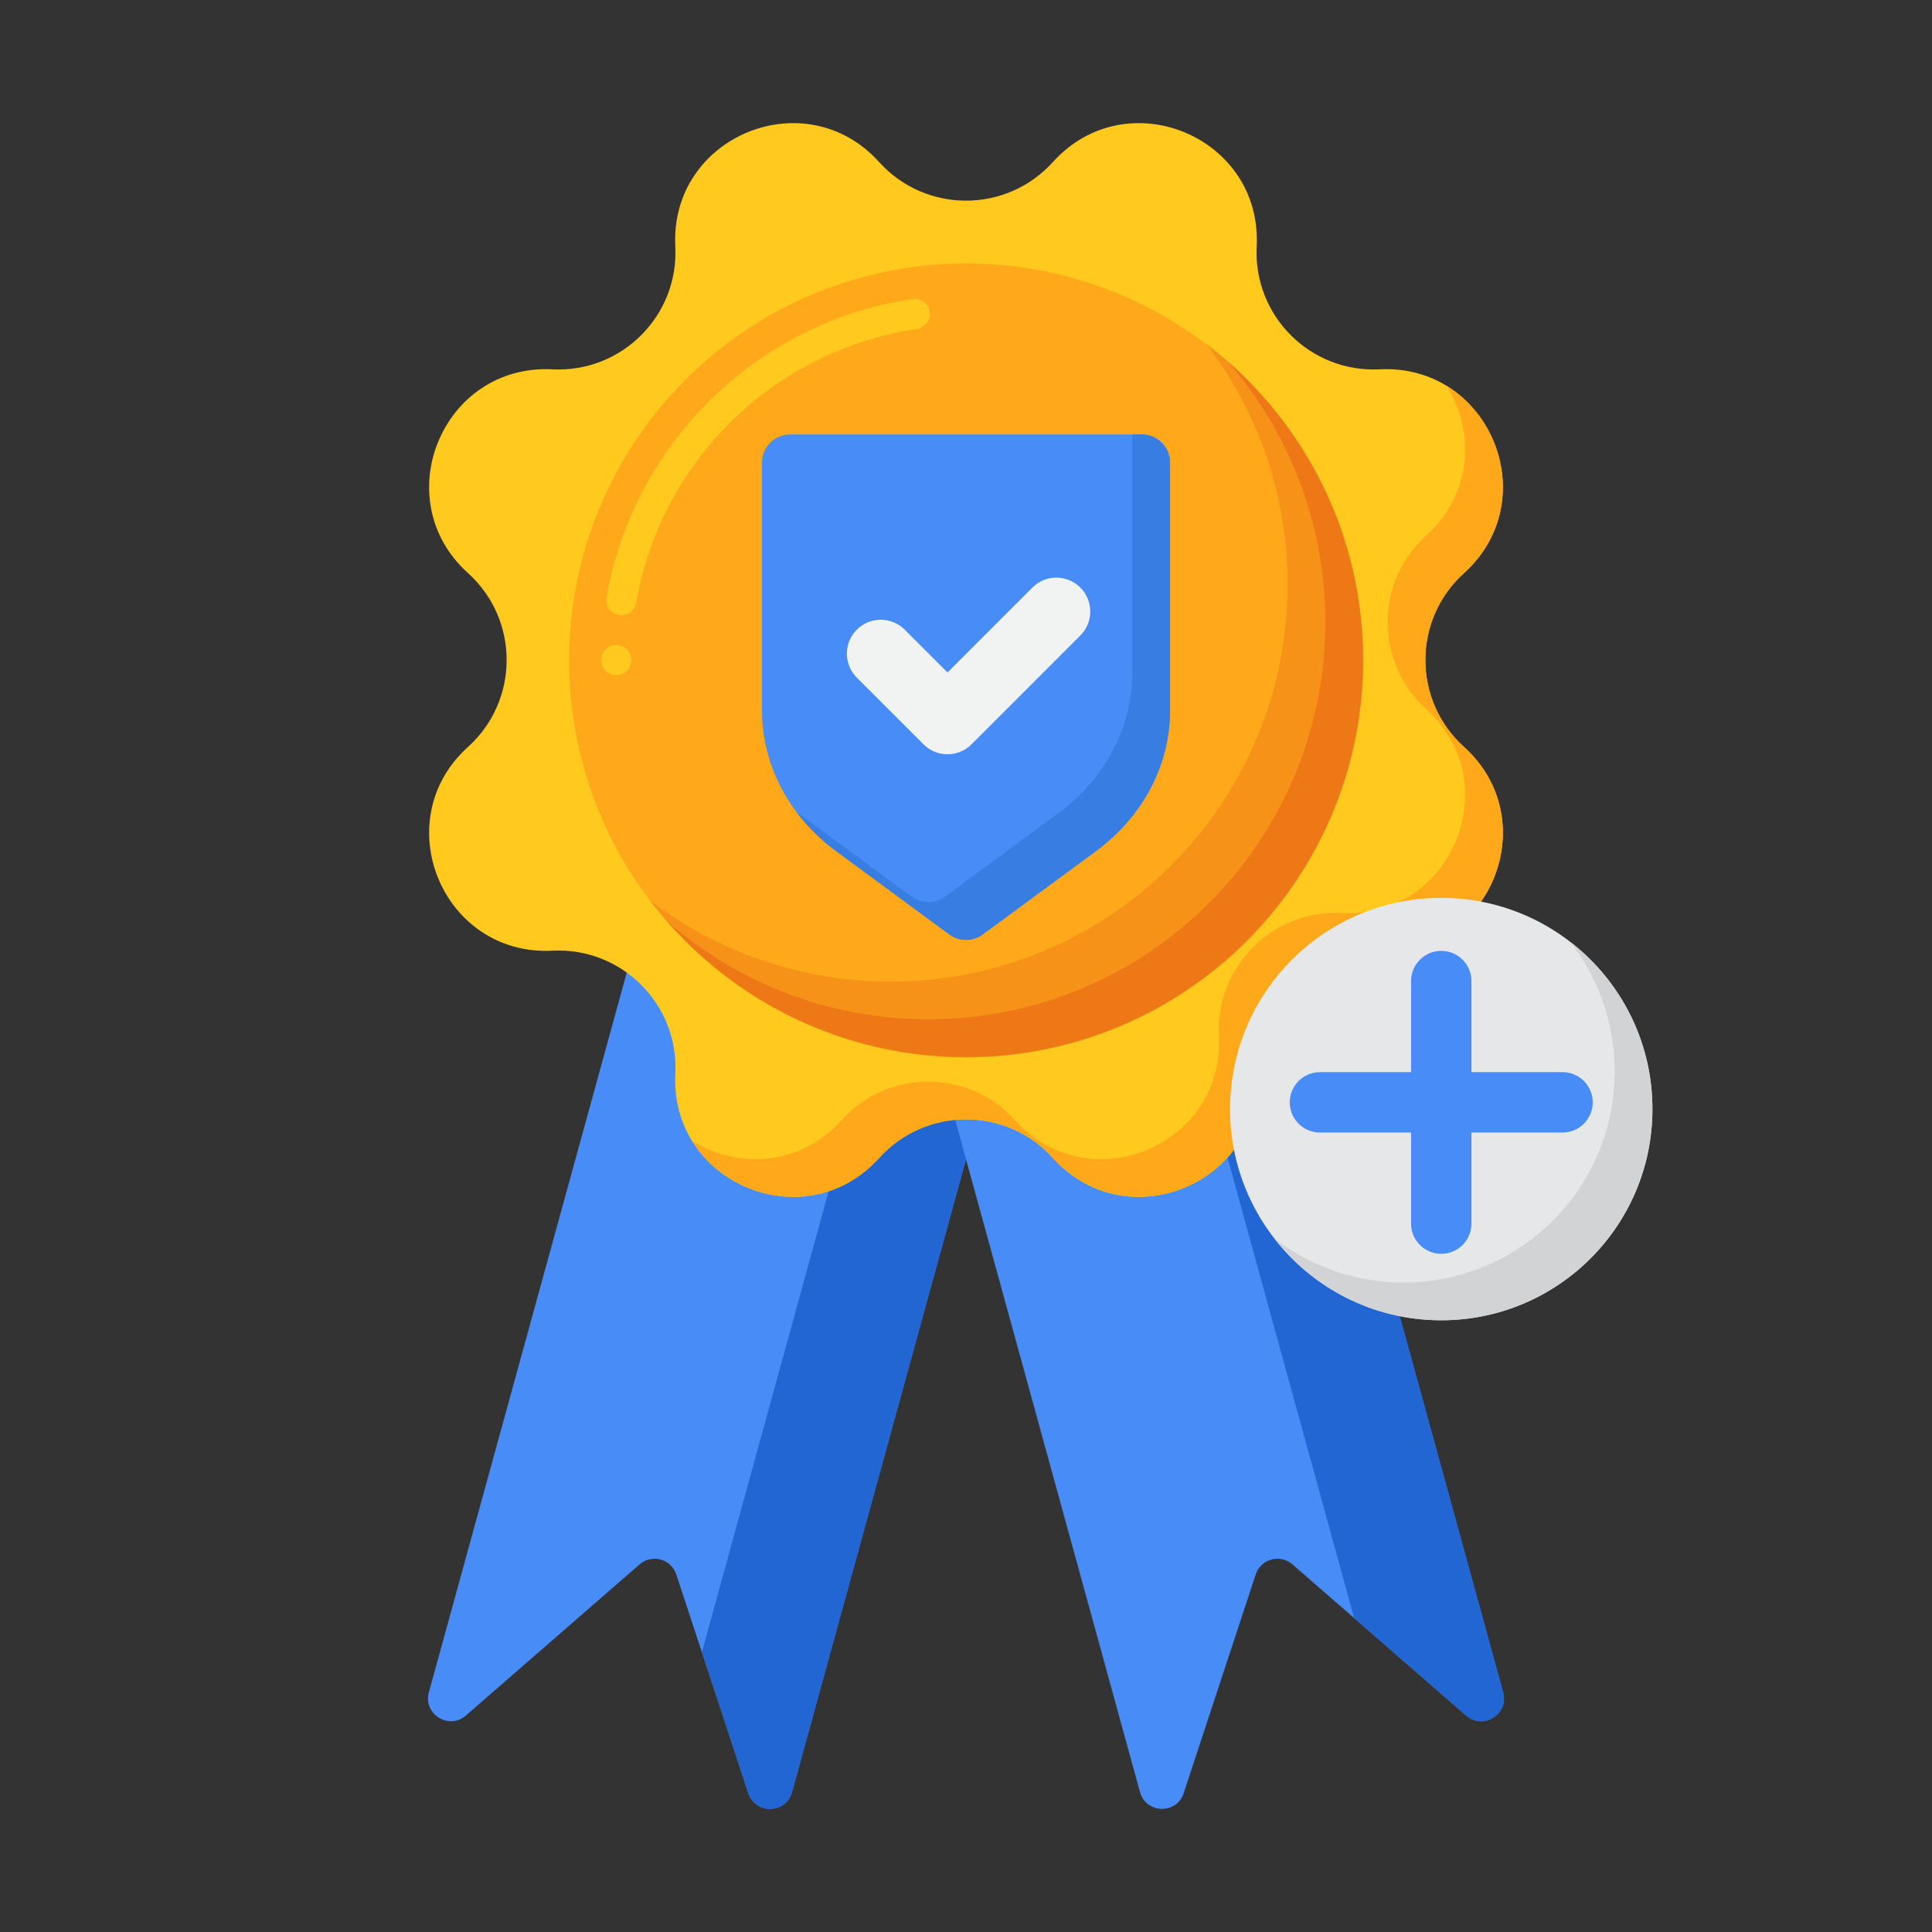 <svg xmlns="http://www.w3.org/2000/svg" xmlns:xlink="http://www.w3.org/1999/xlink" id="Layer_1" x="0px" y="0px" viewBox="0 0 256 256" xml:space="preserve"><rect x="0" y="0" width="256" height="256" fill="#333333" stroke="none"/><g>	<g>		<g>			<g>				<g>					<g>						<g>							<g>								<path fill="#478CF7" d="M99.157,237.606l-9.546-28.985c-0.676-2.054-3.227-2.755-4.858-1.336l-23.022,20.032         c-2.259,1.966-5.695-0.196-4.901-3.083L88.18,110.199l48.116,13.228l-31.351,114.034         C104.151,240.349,100.093,240.45,99.157,237.606z"></path>							</g>						</g>						<g>							<g>								<path fill="#2266D3" d="M88.18,110.199l-1.197,4.354l32.277,8.874l-26.255,95.498l6.152,18.681         c0.936,2.844,4.994,2.743,5.788-0.145l31.351-114.033L88.18,110.199z"></path>							</g>						</g>						<g>							<g>								<path fill="#478CF7" d="M156.843,237.606l9.546-28.985c0.676-2.054,3.227-2.755,4.858-1.336l23.022,20.032         c2.259,1.966,5.695-0.196,4.901-3.083L167.82,110.199l-48.116,13.228l31.351,114.034         C151.849,240.349,155.907,240.45,156.843,237.606z"></path>							</g>						</g>						<g>							<g>								<path fill="#2266D3" d="M199.171,224.233L167.82,110.199l-15.839,4.354l27.452,99.853l14.837,12.91         C196.529,229.282,199.964,227.12,199.171,224.233z"></path>							</g>						</g>					</g>					<g>						<g>							<path fill="#FFC91D" d="M139.513,21.471L139.513,21.471c9.781-10.834,27.748-3.391,27.004,11.185v0        c-0.469,9.179,7.103,16.75,16.282,16.282l0,0c14.576-0.745,22.019,17.223,11.185,27.004l0,0        c-6.822,6.159-6.822,16.867,0,23.026l0,0c10.834,9.78,3.391,27.748-11.185,27.004l0,0        c-9.179-0.469-16.751,7.103-16.282,16.282l0,0c0.745,14.576-17.223,22.019-27.004,11.185l0,0        c-6.159-6.822-16.867-6.822-23.026,0l0,0c-9.781,10.833-27.748,3.391-27.004-11.185l0,0        c0.469-9.179-7.103-16.751-16.282-16.282l0,0c-14.576,0.745-22.019-17.223-11.185-27.004l0,0        c6.822-6.159,6.822-16.867,0-23.026l0,0c-10.834-9.781-3.391-27.748,11.185-27.004l0,0        c9.179,0.469,16.751-7.103,16.282-16.282v0c-0.745-14.576,17.223-22.019,27.004-11.185l0,0        C122.646,28.293,133.354,28.293,139.513,21.471z"></path>						</g>					</g>					<g>						<g>							<path fill="#FFA91A" d="M193.984,98.968c-6.822-6.159-6.822-16.867,0-23.026c8.301-7.494,5.872-19.793-2.273-24.801        c3.687,5.919,3.476,14.201-2.727,19.801c-6.822,6.159-6.822,16.867,0,23.026c10.834,9.781,3.391,27.748-11.185,27.004        c-9.179-0.469-16.751,7.103-16.282,16.282c0.745,14.577-17.223,22.019-27.004,11.186c-6.159-6.823-16.867-6.823-23.026,0        c-5.599,6.202-13.882,6.414-19.801,2.727c5.007,8.146,17.307,10.574,24.801,2.273c6.159-6.823,16.867-6.823,23.026,0        c9.781,10.833,27.748,3.391,27.004-11.186c-0.469-9.179,7.103-16.751,16.282-16.282        C197.375,126.716,204.818,108.749,193.984,98.968z"></path>						</g>					</g>					<g>						<g>															<ellipse transform="matrix(0.885 -0.466 0.466 0.885 -26.011 69.767)" fill="#FFA91A" cx="128" cy="87.455" rx="52.607" ry="52.607"></ellipse>						</g>					</g>					<g>						<path fill="#F79219" d="M159.863,45.591c6.741,8.843,10.744,19.886,10.744,31.864c0,29.054-23.553,52.607-52.607,52.607       c-11.978,0-23.02-4.003-31.863-10.744c9.611,12.607,24.787,20.744,41.863,20.744c29.054,0,52.607-23.553,52.607-52.607       C180.607,70.378,172.471,55.202,159.863,45.591z"></path>					</g>					<g>						<path fill="#EF7816" d="M162.615,47.839c8.09,9.251,12.992,21.361,12.992,34.616c0,29.054-23.553,52.607-52.607,52.607       c-13.255,0-25.365-4.902-34.615-12.992c9.643,11.027,23.816,17.992,39.615,17.992c29.054,0,52.607-23.553,52.607-52.607       C180.607,71.655,173.642,57.482,162.615,47.839z"></path>					</g>				</g>			</g>			<g>				<path fill="#FFC91D" d="M81.66,89.46c-1.11,0-2-0.9-2-2c0-1.11,0.89-2,2-2c1.09,0,1.99,0.89,2,1.979c0,0.011,0,0.011,0,0.021     C83.66,88.56,82.76,89.46,81.66,89.46z M82.34,81.5c-0.11,0-0.23-0.01-0.34-0.03c-0.53-0.09-0.99-0.38-1.29-0.82     c-0.31-0.439-0.43-0.97-0.34-1.5c1.5-8.619,5.34-16.699,11.12-23.35c5.72-6.59,13.09-11.52,21.33-14.25     c0.03-0.01,0.06-0.02,0.09-0.03c2.61-0.859,5.31-1.5,8.02-1.89c1.08-0.16,2.11,0.61,2.27,1.68c0.16,1.09-0.6,2.11-1.69,2.271     c-2.52,0.38-5.02,0.97-7.43,1.77c-15.57,5.16-26.97,18.37-29.77,34.49C84.14,80.8,83.32,81.5,82.34,81.5z"></path>			</g>		</g>	</g>	<g>		<g>			<g>				<circle fill="#E6E7E8" cx="190.973" cy="146.959" r="27.982"></circle>			</g>		</g>		<g>			<path fill="#D1D3D4" d="M208.101,124.831c3.669,4.733,5.854,10.676,5.854,17.128c0,15.454-12.528,27.982-27.982,27.982    c-6.453,0-12.395-2.185-17.128-5.854c5.119,6.603,13.127,10.854,22.128,10.854c15.454,0,27.982-12.528,27.982-27.982    C218.955,137.958,214.704,129.949,208.101,124.831z"></path>		</g>		<g>			<path fill="#478CF7" d="M207.044,150.066h-32.144c-2.209,0-4-1.791-4-4s1.791-4,4-4h32.144c2.209,0,4,1.791,4,4    S209.253,150.066,207.044,150.066z"></path>		</g>		<g>			<path fill="#478CF7" d="M190.973,166.138c-2.209,0-4-1.791-4-4v-32.144c0-2.209,1.791-4,4-4s4,1.791,4,4v32.144    C194.973,164.347,193.182,166.138,190.973,166.138z"></path>		</g>	</g>	<g>		<g>			<g>				<path fill="#478CF7" d="M145.219,112.776l-15.004,11.04c-1.317,0.969-3.111,0.969-4.428,0l-15.005-11.04     c-6.214-4.571-9.819-11.422-9.819-18.657V61.307c0-2.063,1.673-3.736,3.736-3.736l0,0h46.603c2.063,0,3.736,1.673,3.737,3.736     v32.812C155.038,101.353,151.432,108.204,145.219,112.776z"></path>			</g>		</g>		<g>			<path fill="#377DE2" d="M151.301,57.571h-1.263v31.548c0,7.235-3.606,14.086-9.819,18.657l-15.004,11.04    c-1.317,0.969-3.111,0.969-4.428,0l-15.005-11.04c-0.085-0.063-0.169-0.126-0.253-0.189c1.445,1.932,3.208,3.684,5.253,5.189    l15.005,11.04c1.317,0.969,3.111,0.969,4.428,0l15.004-11.04c6.214-4.571,9.819-11.422,9.819-18.657V61.307    C155.037,59.243,153.365,57.571,151.301,57.571z"></path>		</g>		<g>			<g>				<g>					<g>						<path fill="#F1F2F2" d="M125.549,99.946c-1.15,0-2.299-0.439-3.176-1.315l-8.844-8.844c-1.754-1.754-1.754-4.597,0-6.352       c1.754-1.753,4.597-1.753,6.352,0l5.669,5.669l11.249-11.25c1.754-1.753,4.597-1.753,6.352,0c1.754,1.754,1.754,4.597,0,6.352       l-14.425,14.425C127.848,99.507,126.698,99.946,125.549,99.946z"></path>					</g>				</g>			</g>		</g>	</g></g></svg>